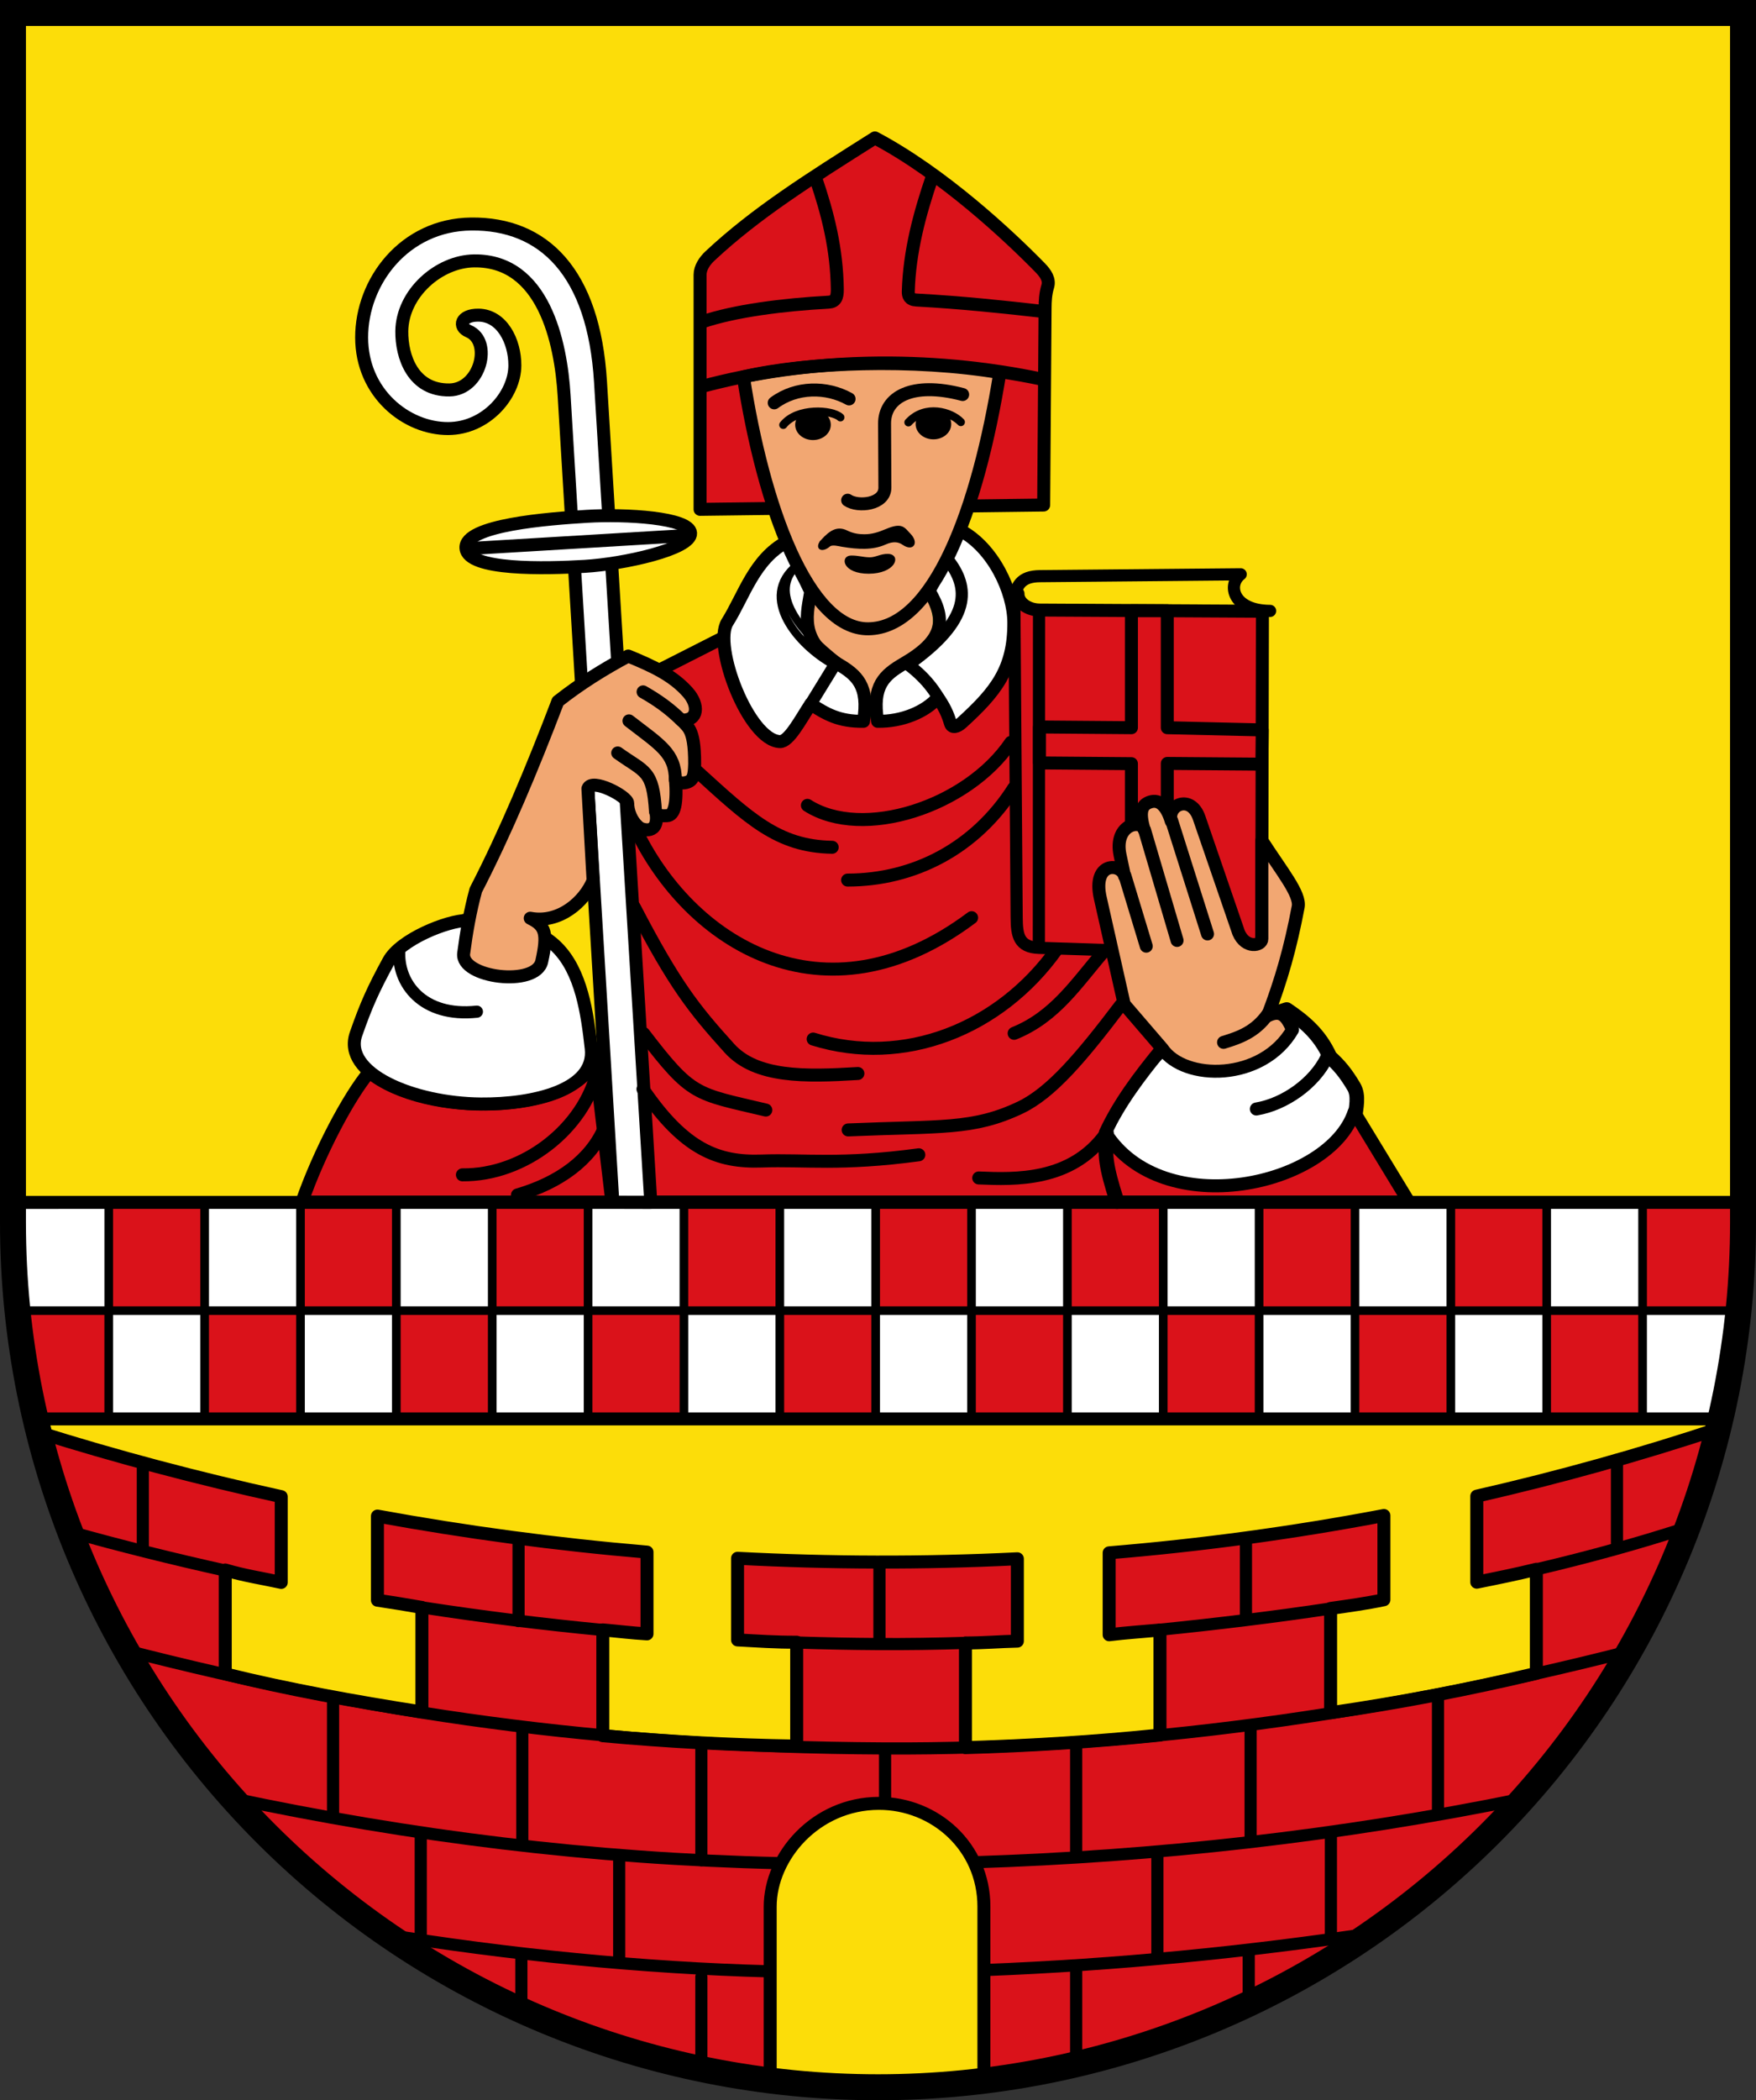 <?xml version="1.0" encoding="UTF-8"?>
<!-- Created with Inkscape (http://www.inkscape.org/) -->
<svg width="203mm" height="242.65mm" version="1.1" viewBox="0 0 203 242.65" xmlns="http://www.w3.org/2000/svg">
 <rect x="0" y="0" width="203" height="242.65" fill="#333333" stroke="none"/>
 <title>Stadtwappen Lüdenscheid</title>
 <g transform="translate(-4.333 -27.509)">
  <g>
   <path d="m5.833 29.009 3.175e-4 139.77c-2.97e-5 26.49 10.536 51.896 29.289 70.628 18.754 18.732 44.189 29.255 70.71 29.255 26.522 3e-5 51.957-10.523 70.711-29.255 18.754-18.732 29.289-44.137 29.289-70.628l1e-5 -139.77z" fill="#fcdd09"/>
   <path d="m5.825 166.43v2.498c0.007 7.753 0.88 15.288 2.534 22.517h195.07c0.812-3.508 1.438-7.085 1.872-10.724v-14.29z" fill="#fff"/>
   <path d="m16.904 166.43v12.507h11.088v-12.507zm11.088 12.507v12.507h11.079v-12.507zm11.079 0h11.079v-12.507h-11.079zm11.079 0v12.507h11.088v-12.507zm11.088 0h11.079v-12.507h-11.079zm11.079 0v12.507h11.079v-12.507zm11.079 0h11.088v-12.507h-11.088zm11.088 0v12.507h11.079v-12.507zm11.079 0h11.079v-12.507h-11.079zm11.079 0v12.507h11.088v-12.507zm11.088 0h11.079v-12.507h-11.079zm11.079 0v12.507h11.079v-12.507zm11.079 0h11.088v-12.507h-11.088zm11.088 0v12.507h11.079v-12.507zm11.079 0h11.079v-12.507h-11.079zm11.079 0v12.507h11.088v-12.507zm11.088 0h11.079v-12.507h-11.079zm-177.32 0h-10.514c0.432 4.256 1.123 8.429 2.066 12.507h8.448z" fill="#da121a" stroke="#000" stroke-linecap="round"/>
  </g>
  <g stroke="#000" stroke-linejoin="round">
   <path d="m160.98 156.6c0.104-1.104 0.487-2.49-0.144-3.547-0.98-1.64-1.692-2.457-2.753-3.425-1.225-2.718-3.084-4.171-5.006-5.48l-14.473 4.595c-2.964 2.901-5.21 6.292-6.615 9.682 4.094 7.904 23.313 10.344 28.991-1.826z" fill="#fff" stroke-linecap="round" stroke-width="1.688"/>
   <path d="m75.083 107.71 3.428 58.674h88.699l-6.335-10.406c-2.83 8.56-22.117 12.844-28.755 2.39 1.532-3.33 3.897-6.493 6.463-9.617l11.608-12.124 0.085-38.495-25.745-0.141c-1.414-0.008-2.537-0.866-2.512-1.89l-33.793 4.937z" fill="#da121a" stroke-width="1.5"/>
   <path d="m8.65 192.94c9.079 2.86 18.537 5.373 28.195 7.486v9.909c-2.219-0.483-4.295-0.788-6.472-1.437v12.007c7.258 1.786 14.909 3.18 22.734 4.399v-12.077c-1.714-0.305-3.477-0.591-5.141-0.837v-9.719c10.157 1.855 20.554 3.261 31.163 4.16v9.448c-1.78-0.1-3.471-0.317-5.109-0.459v12.228c7.471 0.687 14.941 1.078 22.412 1.196v-12.003c-2.369 0.021-4.607-0.144-6.836-0.262v-9.432c10.627 0.555 21.433 0.593 32.348 0.056v9.515c-1.98 0.041-3.931 0.214-6.003 0.213v12.093c7.497-0.223 14.874-0.672 22.49-1.454v-12.135c-1.959 0.18-3.917 0.307-5.876 0.546v-9.466c10.552-0.873 21.124-2.293 31.762-4.312v9.732c-2.054 0.435-4.107 0.71-6.161 1.004v12.054c8.005-1.163 15.923-2.679 23.786-4.552v-12.025c-2.286 0.565-4.467 1.002-6.887 1.491v-9.94c9.383-2.137 18.792-4.751 28.196-7.878-7.252 32.008-37.658 70.129-85.174 75.72v-20.415c0-6.937-5.676-11.943-12.155-11.932-7.294 0.013-12.552 6.125-12.552 11.932v20.346c-44.512-5.405-75.855-38.629-84.72-75.2z" fill="#da121a" stroke-width="1.5"/>
  </g>
  <g fill="none" stroke="#000">
   <g stroke-linecap="round">
    <path d="m64.279 205.48v9.318" stroke-width="1.406"/>
    <g stroke-width="1.406">
     <path d="m64.712 227.57v12.839"/>
     <path d="m42.836 224.04v13.053"/>
     <path d="m85.413 229.59v12.839"/>
    </g>
   </g>
   <path d="m106 208.36v9.036" stroke-width="1.406"/>
   <g stroke-linecap="round">
    <g stroke-width="1.406">
     <path d="m20.847 197.16v9.318"/>
     <path d="m148.37 205.56v8.951"/>
     <path d="m191.26 196.81v8.951"/>
    </g>
    <g stroke-width="1.406">
     <path d="m128.74 229.38v12.639"/>
     <path d="m148.91 227.14v12.839"/>
     <path d="m170.57 223.83v12.839"/>
     <path d="m158.19 239.49v11.957"/>
     <path d="m138.13 241.73v11.957"/>
     <path d="m75.916 241.95v12.257"/>
     <path d="m52.973 239.39v12.157"/>
     <path d="m64.605 253.44v6.649"/>
     <path d="m85.413 255.91v10.566"/>
    </g>
   </g>
   <path d="m106.65 229.83v5.428" stroke-linecap="square" stroke-width="1.406"/>
   <g stroke-linecap="round" stroke-width="1.406">
    <path d="m128.74 255.27v10.777"/>
    <path d="m148.69 252.92v6.188"/>
    <path d="m93.24 255.27c-14.683-0.39-30.195-1.954-44.797-4.333"/>
    <path d="m163.42 250.79c-15.026 2.276-30.098 3.745-45.22 4.329"/>
    <path d="m116.98 242.67"/>
    <path d="m94.358 242.77c-21.549-0.504-42.429-3.073-63.491-7.564"/>
    <path d="m180.37 235.32c-21.263 4.351-42.412 6.676-63.387 7.347"/>
    <path d="m192.84 218.25c-28.581 7.304-57.616 11.422-86.305 11.268-33.047-0.178-59.133-4.017-87.819-11.375"/>
    <path d="m30.489 208.99c-6.119-1.352-12.153-2.859-18.073-4.515"/>
    <path d="m74.114 215.84c-7.013-0.67-14.012-1.543-20.955-2.614"/>
    <path d="m115.98 217.32c-3.384 0.109-6.786 0.158-10.202 0.138-3.093-0.018-6.196-0.078-9.306-0.18"/>
    <path d="m158.09 213.36c-3.218 0.483-6.479 0.927-9.779 1.333-3.272 0.402-6.581 0.775-9.922 1.109"/>
    <path d="m199.63 203.91c-5.601 1.833-11.513 3.469-17.683 4.918"/>
   </g>
  </g>
  <g stroke="#000" stroke-linejoin="round" stroke-width="1.5">
   <path d="m85.264 86.358 39.721-0.5 0.164-22.811c5e-3 -0.699 0.036-1.57 0.309-2.458 0.235-0.765-0.235-1.489-0.873-2.141-3.567-3.647-11.209-10.828-19.11-15.005-7.604 4.802-13.738 8.656-19.076 13.649-0.593 0.555-1.135 1.345-1.135 2.157z" fill="#da121a"/>
   <path d="m112.09 47.973c-1.449 4.241-2.617 8.564-2.756 13.201-0.015 0.488 0.122 0.954 0.929 0.997 5.192 0.282 10.037 0.796 14.835 1.341" fill="none" stroke-linecap="round"/>
   <path d="m98.624 48.073c1.449 4.241 2.437 8.212 2.506 12.851 0.015 0.988-0.222 1.454-1.029 1.498-5.192 0.282-10.888 0.996-14.635 2.292" fill="none" stroke-linecap="round"/>
  </g>
  <path d="m111.8 90.527-14.248 1.359c-0.034 0.852-0.038 1.847 0 2.93l0.503 1.042c-0.083 0.56-0.226 1.19-0.309 1.854-0.138 1.108-0.259 2.29 0.512 3.698 0.665 1.215 1.742 2.038 2.887 2.772 2.006 1.165 3.356 2.284 3.169 5.367l0.45 0.168 0.865-0.424c-0.097-2.889 1.229-3.979 3.178-5.111 2.283-1.326 3.6-2.561 3.955-3.875 0.266-0.984 0.119-2.016-0.256-3.01-0.184-0.487-0.448-0.98-0.768-1.509l0.53-1.059c-0.143-1.413-0.298-2.816-0.468-4.202z" fill="#f2a772" stroke="#0f0" stroke-linejoin="round" stroke-width="1.406"/>
  <g stroke="#000" stroke-linejoin="round" stroke-width="1.5">
   <path d="m95.277 90.11c-3.763 2.01-4.924 6.21-6.863 9.294-1.703 2.709 2.443 13.636 6.08 13.788 1.03 0.043 2.34-2.468 3.561-4.343 1.748 1.149 3.284 2.041 6.104 1.995 0.676-4.093-0.754-5.347-3.019-6.663-4.628-2.688-3.423-6.053-3.087-8.321z" fill="#fff" stroke-linecap="round"/>
   <path d="m115.26 88.741c3.897 1.98 6.254 7.147 6.276 10.663 0.035 5.429-2.11 8.044-6.002 11.598-0.547 0.499-1.141 0.646-1.31 0.123-0.171-0.531-0.445-1.587-1.468-3.018-1.434 1.658-4.145 2.784-6.965 2.739-0.676-4.093 0.754-5.347 3.019-6.663 4.628-2.688 4.988-4.997 2.931-8.399z" fill="#fff" stroke-linecap="round"/>
   <path d="m119.92 70.559c-9.939-1.668-22.344-1.224-29.648 0.493 2.288 14.898 7.46 29.173 14.438 29.106 7.56-0.072 12.666-13.729 15.21-29.599z" fill="#f2a772"/>
  </g>
  <g fill="none" stroke="#000" stroke-linecap="round">
   <g stroke-width="1.5">
    <path d="m85.433 72.171c12.187-3.281 26.082-3.65 39.467-0.829"/>
    <path d="m115.62 73.09c-5.898-1.556-9.043 0.325-9.027 3.358l0.037 7.389c0.01 1.962-3.101 2.286-4.305 1.466"/>
    <path d="m93.836 74.052c2.566-1.901 6.062-1.893 8.654-0.453"/>
   </g>
   <path d="m94.881 76.602c1.604-2.026 5.644-1.767 6.606-0.871" stroke-width=".938"/>
   <path d="m109.35 76.309c1.939-2.11 4.933-1.224 6.062-0.035" stroke-width=".938"/>
  </g>
  <g stroke="#000">
   <ellipse cx="98.317" cy="76.587" rx="1.589" ry="1.296" stroke-linecap="round" stroke-linejoin="round" stroke-width=".938"/>
   <ellipse cx="112.24" cy="76.504" rx="1.589" ry="1.296" stroke-linecap="round" stroke-linejoin="round" stroke-width=".938"/>
   <path d="m99.362 89.964c0.937-1.015 1.741-1.587 2.843-1.045 0.765 0.376 1.431 0.444 2.028 0.449 0.892 0.007 1.655-0.23 2.571-0.616 1.832-0.774 2.009-0.179 2.676 0.502 0.936 0.956 0.379 1.853-0.732 1.087-0.533-0.368-1.177-0.451-2.09-0.042-1.447 0.648-3.118 0.559-4.975 0.251-0.344-0.057-1.157-0.287-1.48-0.013-0.929 0.79-1.593 0.243-0.841-0.573z" stroke-width=".265"/>
   <path d="m102.73 91.824c0.881-0.004 1.305 0.197 2.153 0.209 0.705 0.01 1.314-0.433 2.132-0.397 1.368 0.06 0.701 2.023-2.258 2.027-2.875 0.005-3.174-1.835-2.028-1.839z" stroke-width=".265"/>
  </g>
  <g stroke="#000">
   <g stroke-width="1.5">
    <path d="m47.02 151.37c-2.42 2.901-5.815 9.351-7.79 15.029l35.843-5e-3 -1.947-16.379c-2.745 6.25-19.538 6.711-26.106 1.356z" fill="#da121a" stroke-linejoin="round"/>
    <path d="m73.394 151.22c-1.541 6.66-8.488 12.103-15.605 12.024" fill="none" stroke-linecap="round"/>
    <path d="m74.224 157.75c-1.59 3.767-5.239 6.409-10.071 7.819" fill="none" stroke-linecap="round"/>
    <path d="m58.508 65.778c2.763 1.171 1.371 6.728-2.205 6.782-4.261 0.065-5.553-3.888-5.52-6.782 0.05-4.369 4.262-8.078 8.363-8.128 8.009-0.097 10.025 9.34 10.401 15.57l5.635 93.202 4.385 0.011-5.815-94.829c-0.777-12.666-6.572-18.303-14.949-18.214-7.742 0.082-12.671 6.663-12.663 13.112 0.008 6.458 5.195 10.542 10.008 10.521 4.395-0.019 7.69-3.883 7.704-7.284 0.011-2.825-1.505-5.795-4.213-5.821-2.019-0.02-2.381 1.33-1.13 1.86z" fill="#fff" stroke-linejoin="round"/>
    <path d="m58.199 90.837c0.204 2.622 9.249 2.368 13.72 2.106 4.468-0.261 12.365-1.994 12.248-3.842-0.114-1.792-7.568-2.207-11.967-1.939-4.399 0.268-14.209 0.998-14.001 3.675z" fill="#fff" stroke-linejoin="round"/>
   </g>
   <g>
    <path d="m83.7 89.382-25.234 1.511" fill="none" stroke-linecap="round" stroke-width="1.5"/>
    <path d="m58.34 133.85c-2.354 0.031-7.728 2.218-9.07 4.673-1.811 3.314-2.615 5.122-3.778 8.449-1.601 4.58 6.632 8.02 14.43 8.088 6.041 0.053 13.295-1.582 12.758-6.413-0.447-4.025-1.117-8.912-4.01-11.746-2.564-2.513-6.74-3.098-10.33-3.052z" fill="#fff" stroke-width="1.5"/>
    <path d="m50.498 137.24c-0.277 3.872 2.696 7.82 8.965 7.155" fill="none" stroke-linecap="round" stroke-width="1.406"/>
   </g>
   <path d="m68.824 108.54c-2.969 7.784-6.075 15.2-9.485 21.807-0.663 2.433-1.088 4.879-1.403 7.299-0.37 2.836 8.361 3.945 9.025 0.935 0.701-3.179 0.454-4.115-1.333-4.985 3.38 0.65 6.284-1.93 7.267-4.363l-0.598-10.619c0.442-1.277 4.611 0.919 4.602 1.7-0.009 0.853 0.4 2.077 1.34 2.813 0.304 0.238 2.369 0.934 1.92-1.814 0.11 0.5 0.765 0.45 1.287 0.438 0.875-0.021 1.188-1.44 0.973-4.245 0.251 0.384 0.643 0.552 1.201 0.419 0.86-0.205 0.98-0.762 1.018-2.162 0.011-4.406-0.967-4.195-1.456-5.063 1.876 0.093 1.977-1.728 0.662-3.207-1.71-1.923-3.956-2.989-6.889-4.19-2.776 1.481-5.502 3.167-8.131 5.237z" fill="#f2a772" stroke-linejoin="round" stroke-width="1.5"/>
  </g>
  <g fill="none" stroke="#000" stroke-linecap="round">
   <g>
    <g stroke-width="1.5">
     <path d="m83.144 110.77c-1.447-1.45-2.948-2.463-4.468-3.326"/>
     <path d="m82.411 117.62c-0.024-3.135-1.804-4.06-5.368-6.826"/>
     <path d="m80.114 121.3c-0.303-4.89-1.209-4.527-4.372-6.798"/>
    </g>
    <path d="m100.9 104.2-2.905 4.729" stroke-width="1.406"/>
    <path d="m100.62 104.26c-3.903-2.123-8.799-7.713-4.122-11.455" stroke-width=".938"/>
    <path d="m101.2 103.9c-4.429-3.451-8.107-7.934-4.704-11.095" stroke-width=".938"/>
   </g>
   <g stroke-width="1.406">
    <path d="m113.89 92.153c2.557 3.242 2.829 6.936-4.561 12.146 1.698 1.289 2.764 2.544 3.651 4.085" stroke-linejoin="round"/>
    <path d="m133.01 137.3-8.576-0.28c-2.317-0.076-2.556-1.438-2.571-3.478l-0.265-36.075c-0.018-2.385 0.843-3.372 2.943-3.391l23.221-0.214c-1.558 1.178-0.953 4.204 3.399 4.229" stroke-linejoin="round"/>
    <path d="m124.45 98.241-0.022 38.498"/>
   </g>
  </g>
  <path d="m135.13 98.068v13.517l-10.628-0.085v4.155l10.628 0.085v7.429h4.147v-7.457l10.936 0.085 0.039-3.957-10.976-0.254v-13.517z" fill="#da121a" stroke="#000" stroke-linecap="round" stroke-linejoin="round" stroke-width="1.5"/>
  <path d="m131.53 131.26c-0.948-4.211 2.373-4.073 2.799-2.544l-0.507-2.38c-0.751-3.528 2.335-4.221 2.755-3.015-0.534-1.895-0.357-2.807 0.707-3.151 1.118-0.362 1.936 0.522 2.452 2.226-0.548-1.897 2.264-3.183 3.224-0.39l4.556 13.248c0.811 1.919 2.69 1.522 2.69 0.743v-11.377c2.289 3.559 4.482 6.175 4.201 7.666-0.9 4.762-1.959 8.455-3.538 12.589 1.57-0.771 2.208 0.046 2.884 1.605-3.479 6.02-12.534 5.933-15.053 2.183l-4.404-5.121z" fill="#f2a772" stroke="#000" stroke-linejoin="round" stroke-width="1.5"/>
  <g fill="none" stroke="#000">
   <g stroke-linecap="round">
    <g stroke-width="1.5">
     <path d="m139.78 122.31 4.148 13.105"/>
     <path d="m134.38 128.69 2.465 8.136"/>
     <path d="m136.65 123.41 3.756 12.753"/>
     <path d="m157.73 149.66c-1.42 2.974-4.859 5.427-8.16 5.978"/>
    </g>
    <path d="m132.25 158.42c-0.199 2.643-0.114 3.737 1.217 7.929" stroke-width="1.688"/>
    <g stroke-width="1.5">
     <path d="m132.15 158.52c-3.979 5.493-10.46 5.261-14.673 5.085"/>
     <path d="m133.88 143.66c-4.552 6.011-8.024 10.116-11.613 11.82-5.437 2.582-9.146 2.119-19.886 2.576"/>
     <path d="m126.47 137.23c-6.562 9.19-17.676 13.595-28.134 10.327"/>
     <path d="m131.94 137.43c-3.144 3.625-5.577 7.527-10.369 9.466"/>
     <path d="m121.53 118.55c-4.442 6.98-11.534 10.634-19.212 10.64"/>
     <path d="m121.19 113.28c-5.043 7.454-17.144 11.347-23.517 7.276"/>
     <path d="m84.845 116.56c6.102 5.551 9.406 8.732 15.691 8.84"/>
     <path d="m77.724 123.13c6.207 13.253 21.824 23.218 38.933 10.405"/>
     <path d="m77.645 132.29c4.671 8.983 6.905 11.8 11.019 16.343 3.067 3.387 8.706 3.281 14.845 2.904"/>
     <path d="m78.741 146.92c5.597 7.307 5.973 6.906 14.126 8.84"/>
     <path d="m78.663 153.34c4.788 7.003 8.664 8.488 13.729 8.31 5.09-0.179 9.123 0.496 18.161-0.721"/>
     <path d="m145.78 147.94c1.744-0.533 3.654-1.168 5.121-3.261"/>
     <path d="m5.869 166.43c-0.236 8.434 0.877 16.778 2.587 25.015h195.02c2.233-10.187 2.436-17.666 2.543-25.018l-200.15 4e-3z"/>
    </g>
   </g>
   <path d="m5.833 29.009 3.175e-4 139.77c-2.97e-5 26.49 10.536 51.896 29.289 70.628 18.754 18.732 44.189 29.255 70.71 29.255 26.522 3e-5 51.957-10.523 70.711-29.255 18.754-18.732 29.289-44.137 29.289-70.628l1e-5 -139.77z" stroke-linecap="square" stroke-miterlimit="8" stroke-width="3"/>
  </g>
 </g>
</svg>
